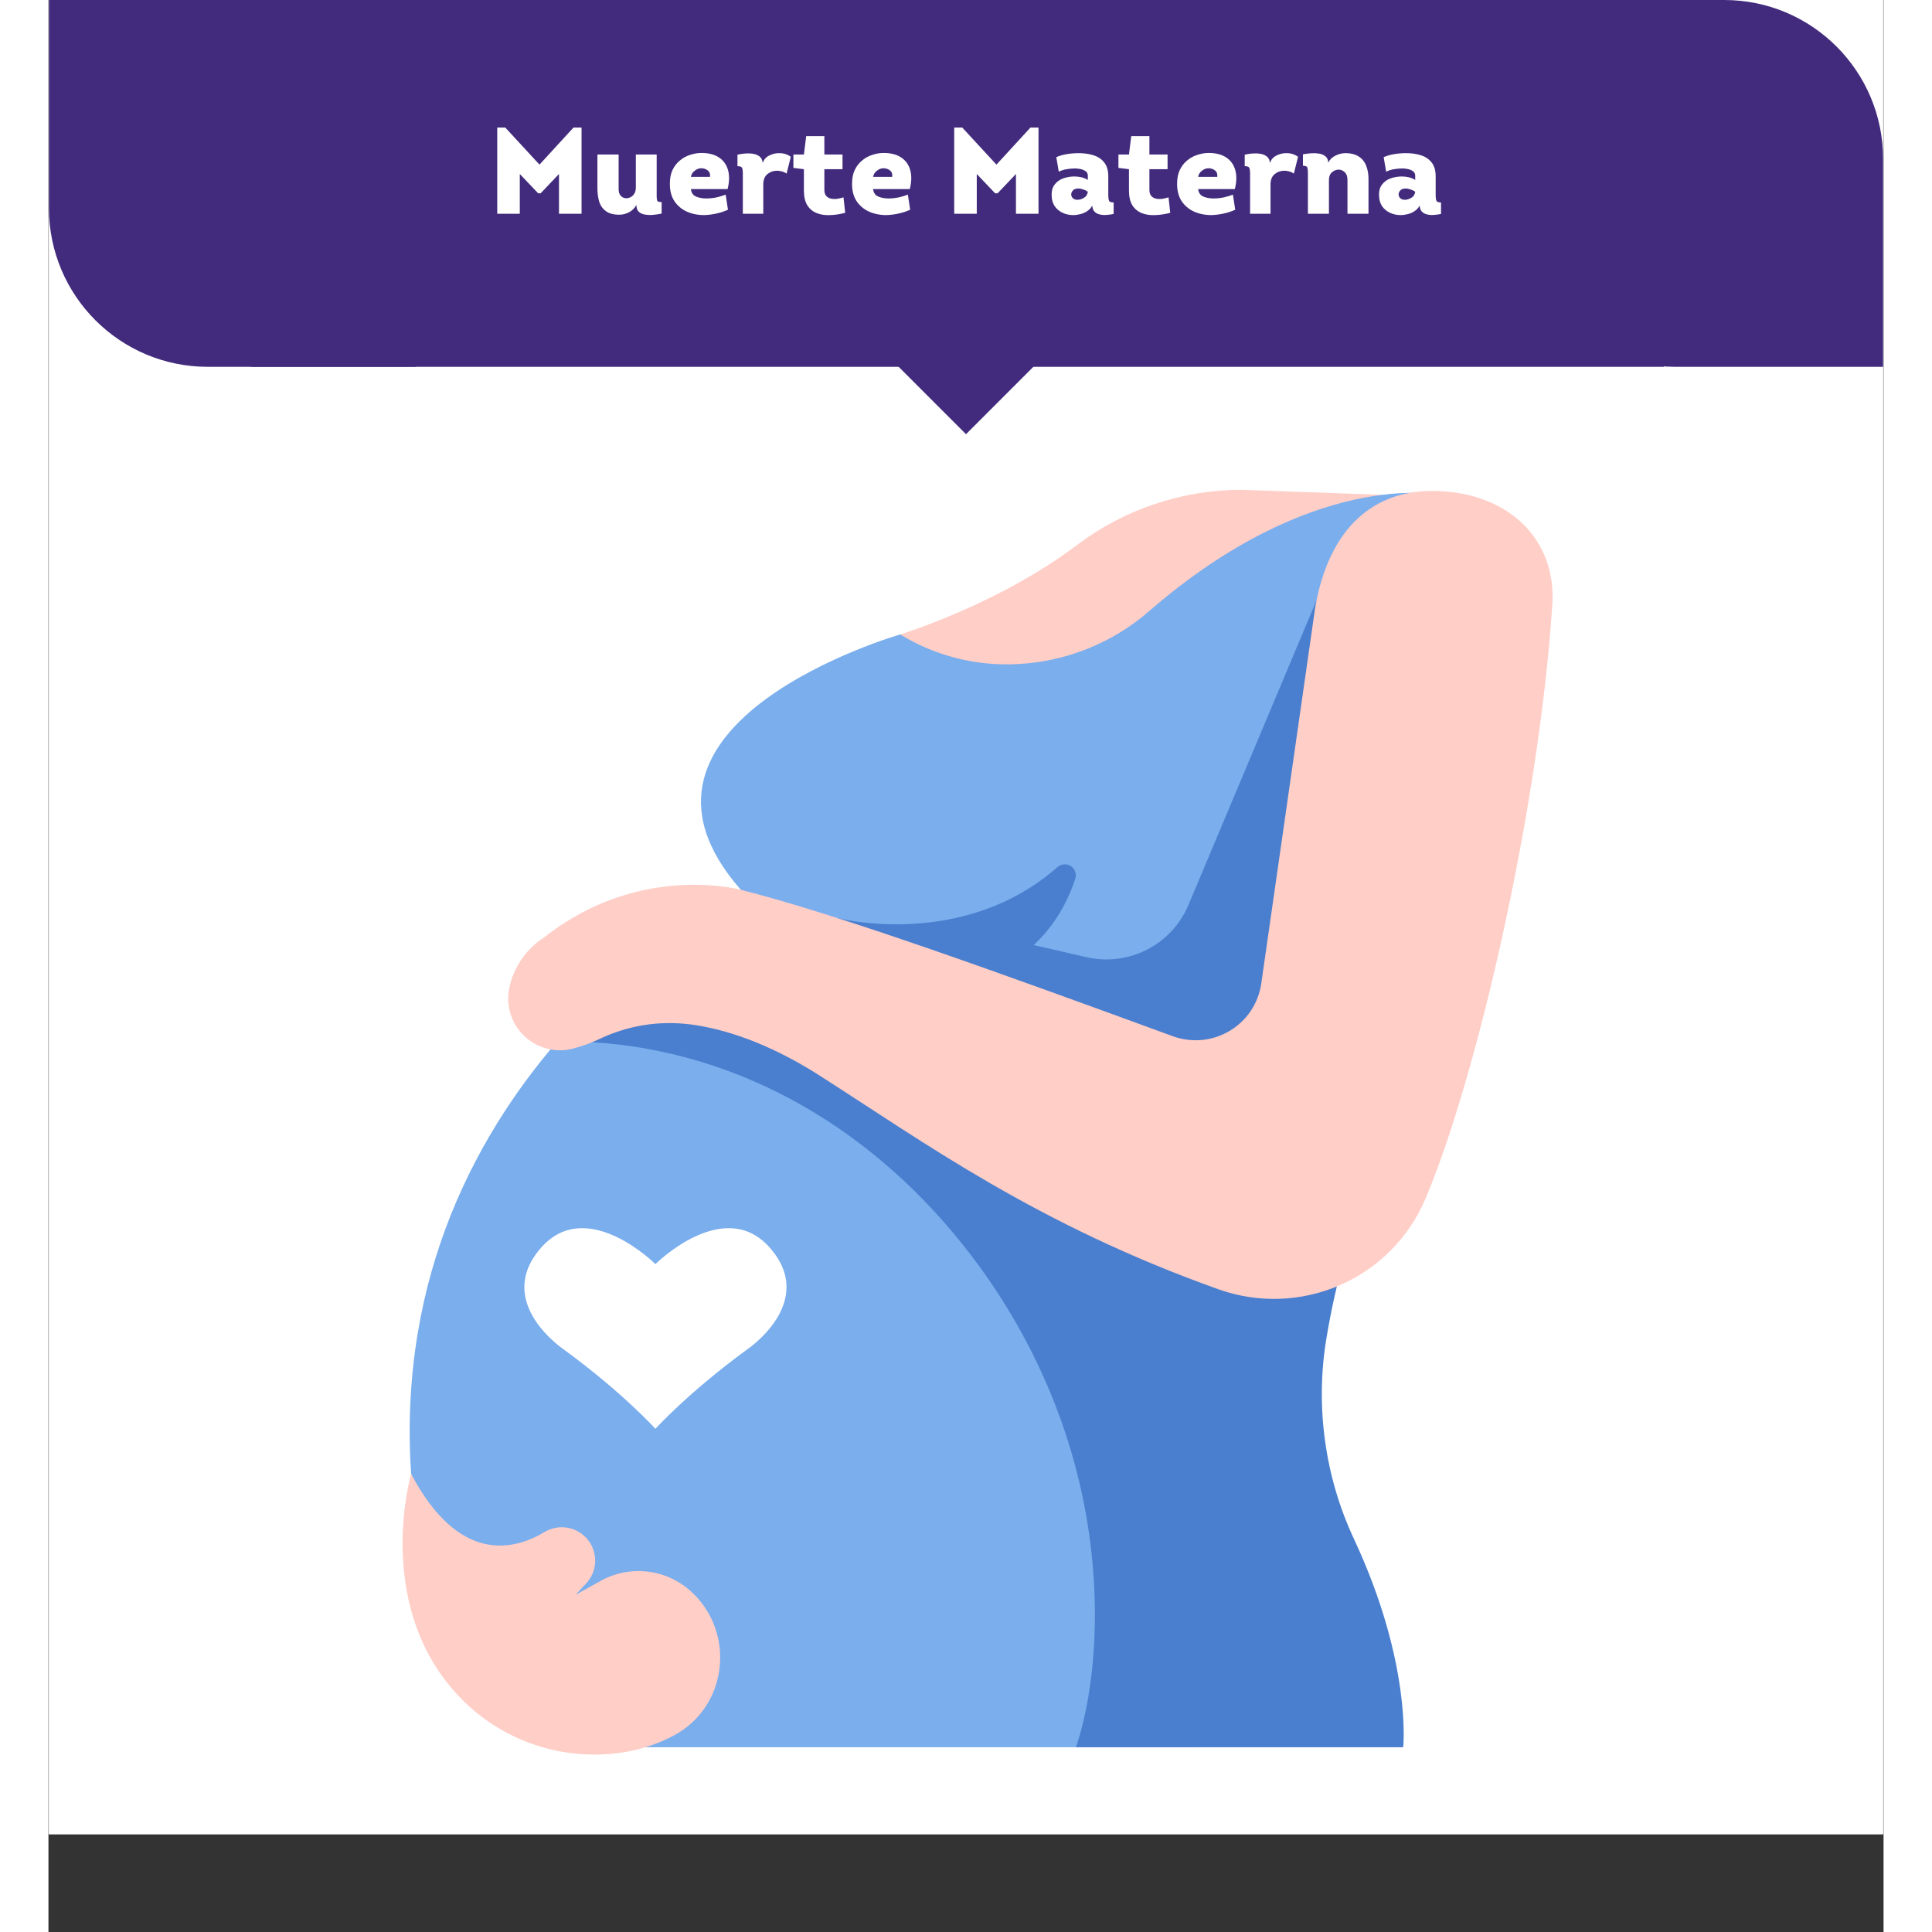 <svg xmlns="http://www.w3.org/2000/svg" xmlns:xlink="http://www.w3.org/1999/xlink" width="200" zoomAndPan="magnify" viewBox="0 0 150 157.92" height="200" preserveAspectRatio="xMidYMid meet" version="1.0"><rect x="0" y="0" width="150" height="157.92" fill="#333333" stroke="none"/><defs><g/><clipPath id="c1ea88f048"><path d="M 0.039 0 L 149.961 0 L 149.961 149.926 L 0.039 149.926 Z M 0.039 0 " clip-rule="nonzero"/></clipPath><clipPath id="51dabf7070"><path d="M 0.039 0 L 30.027 0 L 30.027 29.988 L 0.039 29.988 Z M 0.039 0 " clip-rule="nonzero"/></clipPath><clipPath id="5596868c74"><path d="M 119.977 0 L 149.961 0 L 149.961 29.988 L 119.977 29.988 Z M 119.977 0 " clip-rule="nonzero"/></clipPath><clipPath id="34cf412dc8"><path d="M 16.547 0 L 132.07 0 L 132.07 29.984 L 16.547 29.984 Z M 16.547 0 " clip-rule="nonzero"/></clipPath><clipPath id="9a187978d4"><path d="M 69.379 13.004 L 80.621 13.004 L 80.621 35.492 L 69.379 35.492 Z M 69.379 13.004 " clip-rule="nonzero"/></clipPath><clipPath id="0056bd0fdf"><path d="M 80.621 29.867 L 80.621 13.004 L 69.379 13.004 L 69.379 29.867 L 75 35.492 Z M 80.621 29.867 " clip-rule="nonzero"/></clipPath></defs><g clip-path="url(#c1ea88f048)"><path fill="#ffffff" d="M 0.039 0 L 149.961 0 L 149.961 149.926 L 0.039 149.926 Z M 0.039 0 " fill-opacity="1" fill-rule="nonzero"/><path fill="#ffffff" d="M 0.039 0 L 149.961 0 L 149.961 149.926 L 0.039 149.926 Z M 0.039 0 " fill-opacity="1" fill-rule="nonzero"/></g><g clip-path="url(#51dabf7070)"><path fill="#422b7c" d="M 30.023 12.984 L 30.023 29.984 L 13.023 29.984 C 5.852 29.984 0.039 24.172 0.039 17 L 0.039 0 L 17.035 0 C 24.211 0 30.023 5.816 30.023 12.984 " fill-opacity="1" fill-rule="nonzero"/></g><g clip-path="url(#5596868c74)"><path fill="#422b7c" d="M 149.961 12.984 L 149.961 29.984 L 132.965 29.984 C 125.793 29.984 119.977 24.172 119.977 17 L 119.977 0 L 136.977 0 C 144.148 0 149.961 5.816 149.961 12.984 " fill-opacity="1" fill-rule="nonzero"/></g><g clip-path="url(#34cf412dc8)"><path fill="#422b7c" d="M 16.547 0 L 132.035 0 L 132.035 29.984 L 16.547 29.984 Z M 16.547 0 " fill-opacity="1" fill-rule="nonzero"/></g><g clip-path="url(#9a187978d4)"><g clip-path="url(#0056bd0fdf)"><path fill="#422b7c" d="M 80.621 13.004 L 80.621 35.492 L 69.379 35.492 L 69.379 13.004 Z M 80.621 13.004 " fill-opacity="1" fill-rule="nonzero"/></g></g><path fill="#ffcec7" d="M 69.621 51.859 C 69.621 51.859 77.66 49.41 84.086 44.539 C 86.027 43.074 88.156 41.957 90.465 41.188 C 92.777 40.414 95.152 40.031 97.586 40.039 L 113.449 40.605 L 113.531 64.551 C 113.531 64.551 78.832 68.621 69.621 51.859 Z M 69.621 51.859 " fill-opacity="1" fill-rule="nonzero"/><path fill="#7aaeed" d="M 113.508 40.426 C 113.508 40.426 103.34 38.371 90.016 49.914 C 88.512 51.23 86.832 52.262 84.977 53.012 C 83.121 53.758 81.195 54.184 79.199 54.281 C 77.516 54.371 75.859 54.207 74.227 53.797 C 72.594 53.383 71.059 52.738 69.621 51.859 C 69.621 51.859 44.59 59.059 56.594 72.73 C 56.594 72.73 27.469 87.691 29.645 120.477 C 31.965 130.465 38.258 137.602 47.223 142.82 L 93.773 142.82 C 100.77 133.25 107.094 84.238 113.508 40.426 Z M 113.508 40.426 " fill-opacity="1" fill-rule="nonzero"/><path fill="#ffcec7" d="M 29.645 120.477 C 29.645 120.477 26.648 130.73 33.074 138.129 C 33.926 139.117 34.887 139.98 35.961 140.723 C 37.035 141.461 38.184 142.055 39.41 142.5 C 40.641 142.949 41.902 143.23 43.203 143.352 C 44.504 143.473 45.797 143.43 47.086 143.219 C 48.512 142.984 49.863 142.527 51.141 141.848 C 55.516 139.488 56.203 133.492 52.559 130.113 C 52.066 129.66 51.516 129.289 50.902 129.008 C 50.293 128.723 49.652 128.543 48.984 128.461 C 48.316 128.383 47.652 128.406 46.992 128.539 C 46.332 128.668 45.707 128.898 45.121 129.227 L 43.082 130.363 L 43.961 129.418 C 44.18 129.18 44.352 128.914 44.477 128.621 C 44.602 128.324 44.672 128.016 44.688 127.695 C 44.703 127.371 44.66 127.059 44.566 126.754 C 44.469 126.445 44.324 126.164 44.129 125.91 C 43.926 125.641 43.68 125.418 43.395 125.242 C 43.109 125.066 42.801 124.945 42.469 124.883 C 42.137 124.82 41.809 124.816 41.477 124.879 C 41.145 124.938 40.836 125.055 40.547 125.227 C 38.055 126.727 33.559 127.867 29.645 120.477 Z M 29.645 120.477 " fill-opacity="1" fill-rule="nonzero"/><path fill="#ffffff" d="M 58.969 101.992 C 55.227 97.727 49.613 103.328 49.613 103.328 C 49.613 103.328 44.004 97.727 40.262 101.992 C 36.32 106.484 42.188 110.352 42.188 110.352 C 46.961 113.848 49.613 116.789 49.613 116.789 C 49.613 116.789 52.27 113.848 57.043 110.352 C 57.043 110.352 62.906 106.484 58.969 101.992 Z M 58.969 101.992 " fill-opacity="1" fill-rule="nonzero"/><path fill="#497fce" d="M 64.496 75.043 C 64.496 75.043 74.715 77.707 82.488 70.867 C 82.641 70.738 82.816 70.664 83.02 70.652 C 83.219 70.641 83.406 70.688 83.574 70.797 C 83.742 70.91 83.859 71.059 83.926 71.25 C 83.992 71.438 83.996 71.629 83.934 71.82 C 83.047 74.555 80.879 78.379 75.594 80.082 Z M 64.496 75.043 " fill-opacity="1" fill-rule="nonzero"/><path fill="#497fce" d="M 110.738 142.82 C 110.738 142.82 111.465 135.98 106.715 125.801 C 105.52 123.242 104.73 120.562 104.348 117.766 C 103.961 114.969 104 112.176 104.461 109.387 C 105.215 104.828 106.461 100.406 108.199 96.125 L 103.715 95.207 L 79.105 88.832 L 52.777 79.609 C 52.777 79.609 46.492 79.641 44.445 85.188 C 56.695 85.945 67.66 92.414 75.457 102.66 C 81.055 110.012 84.562 118.754 85.359 127.949 C 86.164 137.203 83.98 142.82 83.98 142.82 Z M 110.738 142.82 " fill-opacity="1" fill-rule="nonzero"/><path fill="#497fce" d="M 103.652 49.07 L 93.184 73.973 C 93.02 74.363 92.82 74.738 92.59 75.094 C 92.359 75.453 92.102 75.785 91.812 76.098 C 91.523 76.41 91.211 76.691 90.871 76.949 C 90.531 77.207 90.172 77.43 89.793 77.625 C 89.414 77.816 89.023 77.977 88.617 78.102 C 88.211 78.227 87.797 78.316 87.375 78.367 C 86.953 78.422 86.527 78.438 86.102 78.414 C 85.68 78.395 85.258 78.336 84.844 78.238 L 76.992 76.438 L 72.949 79.609 L 101.262 93.254 L 110.781 59.254 Z M 103.652 49.07 " fill-opacity="1" fill-rule="nonzero"/><path fill="#ffcec7" d="M 122.926 49.379 C 123.258 44.18 119.461 40.332 113.531 40.133 C 108.312 39.961 104.695 43.164 103.551 49.598 L 99.125 80.461 C 99.062 80.852 98.961 81.227 98.816 81.594 C 98.672 81.961 98.488 82.309 98.27 82.637 C 98.051 82.965 97.797 83.266 97.508 83.535 C 97.223 83.809 96.91 84.047 96.574 84.25 C 96.234 84.453 95.879 84.617 95.504 84.746 C 95.129 84.871 94.746 84.957 94.355 85 C 93.961 85.039 93.566 85.039 93.176 84.996 C 92.781 84.953 92.398 84.867 92.023 84.742 C 78.254 79.703 64.715 74.785 56.594 72.73 C 56.594 72.73 48.32 70.465 40.531 76.613 C 39.797 77.082 39.184 77.672 38.688 78.383 C 38.195 79.098 37.855 79.875 37.672 80.727 C 37.598 81.078 37.566 81.438 37.582 81.797 C 37.598 82.16 37.656 82.512 37.762 82.859 C 37.871 83.203 38.016 83.531 38.207 83.84 C 38.398 84.148 38.625 84.426 38.887 84.676 C 39.148 84.926 39.438 85.141 39.754 85.316 C 40.074 85.492 40.406 85.625 40.758 85.715 C 41.109 85.805 41.465 85.852 41.828 85.848 C 42.191 85.848 42.547 85.801 42.898 85.707 C 43.617 85.52 44.309 85.27 44.98 84.953 C 47.355 83.82 49.848 83.414 52.461 83.73 C 55.207 84.094 58.801 85.207 63.082 87.945 C 71.5 93.324 80.773 100.09 95.652 105.391 C 96.453 105.676 97.273 105.883 98.113 106.012 C 98.949 106.145 99.793 106.191 100.645 106.164 C 101.492 106.133 102.332 106.027 103.16 105.836 C 103.984 105.648 104.789 105.387 105.566 105.047 C 106.344 104.707 107.082 104.297 107.785 103.816 C 108.484 103.34 109.133 102.797 109.73 102.195 C 110.328 101.594 110.863 100.941 111.336 100.238 C 111.809 99.535 112.211 98.793 112.543 98.012 C 116.727 88.18 121.855 66.008 122.926 49.379 Z M 122.926 49.379 " fill-opacity="1" fill-rule="nonzero"/><g fill="#ffffff" fill-opacity="1"><g transform="translate(35.934, 17.472)"><g><path d="M 6.984 -7.047 L 7.641 -7.047 L 7.641 0 L 5.797 0 L 5.797 -3.25 L 4.297 -1.672 L 4.094 -1.672 L 2.594 -3.25 L 2.594 0 L 0.75 0 L 0.75 -7.047 L 1.406 -7.047 L 4.203 -4.016 Z M 6.984 -7.047 "/></g></g></g><g fill="#ffffff" fill-opacity="1"><g transform="translate(44.325, 17.472)"><g><path d="M 5.391 -4.844 L 5.391 -1.422 C 5.391 -1.266 5.406 -1.145 5.438 -1.062 C 5.477 -0.988 5.598 -0.953 5.797 -0.953 L 5.797 -0.016 C 5.641 0.023 5.441 0.055 5.203 0.078 C 4.973 0.109 4.742 0.109 4.516 0.078 C 4.285 0.055 4.098 -0.016 3.953 -0.141 C 3.805 -0.266 3.734 -0.457 3.734 -0.719 C 3.598 -0.469 3.398 -0.27 3.141 -0.125 C 2.879 0.008 2.613 0.078 2.344 0.078 C 1.863 0.078 1.492 -0.02 1.234 -0.219 C 0.973 -0.414 0.789 -0.676 0.688 -1 C 0.594 -1.332 0.547 -1.695 0.547 -2.094 L 0.547 -4.844 L 2.281 -4.844 L 2.281 -2.094 C 2.27 -1.812 2.328 -1.602 2.453 -1.469 C 2.586 -1.332 2.738 -1.266 2.906 -1.266 C 3.113 -1.266 3.297 -1.344 3.453 -1.5 C 3.609 -1.656 3.688 -1.863 3.688 -2.125 L 3.688 -4.844 Z M 5.391 -4.844 "/></g></g></g><g fill="#ffffff" fill-opacity="1"><g transform="translate(50.465, 17.472)"><g><path d="M 2.906 -4.969 C 3.52 -4.969 4.008 -4.836 4.375 -4.578 C 4.738 -4.328 4.977 -3.977 5.094 -3.531 C 5.207 -3.094 5.191 -2.586 5.047 -2.016 L 2.047 -2.016 C 2.086 -1.711 2.227 -1.508 2.469 -1.406 C 2.719 -1.301 3 -1.25 3.312 -1.25 C 3.594 -1.25 3.879 -1.281 4.172 -1.344 C 4.461 -1.414 4.703 -1.488 4.891 -1.562 L 5.078 -0.328 C 4.773 -0.191 4.457 -0.086 4.125 -0.016 C 3.801 0.055 3.473 0.098 3.141 0.109 C 2.598 0.109 2.113 0.008 1.688 -0.188 C 1.27 -0.383 0.938 -0.672 0.688 -1.047 C 0.445 -1.43 0.328 -1.895 0.328 -2.438 C 0.328 -2.883 0.398 -3.266 0.547 -3.578 C 0.703 -3.898 0.906 -4.16 1.156 -4.359 C 1.406 -4.566 1.68 -4.719 1.984 -4.812 C 2.285 -4.914 2.594 -4.969 2.906 -4.969 Z M 3.609 -3.016 C 3.641 -3.242 3.582 -3.414 3.438 -3.531 C 3.289 -3.656 3.109 -3.719 2.891 -3.719 C 2.703 -3.719 2.523 -3.648 2.359 -3.516 C 2.191 -3.391 2.086 -3.223 2.047 -3.016 Z M 3.609 -3.016 "/></g></g></g><g fill="#ffffff" fill-opacity="1"><g transform="translate(55.992, 17.472)"><g><path d="M 2.391 -4.156 C 2.484 -4.426 2.656 -4.625 2.906 -4.75 C 3.156 -4.883 3.422 -4.953 3.703 -4.953 C 4.078 -4.961 4.406 -4.863 4.688 -4.656 L 4.344 -3.281 C 4.207 -3.375 4.066 -3.438 3.922 -3.469 C 3.773 -3.508 3.633 -3.523 3.5 -3.516 C 3.219 -3.504 2.969 -3.406 2.75 -3.219 C 2.539 -3.031 2.438 -2.754 2.438 -2.391 L 2.438 0 L 0.766 0 L 0.766 -3.328 C 0.766 -3.516 0.742 -3.656 0.703 -3.75 C 0.66 -3.844 0.535 -3.891 0.328 -3.891 L 0.328 -4.828 C 0.492 -4.867 0.688 -4.898 0.906 -4.922 C 1.133 -4.941 1.359 -4.938 1.578 -4.906 C 1.797 -4.875 1.977 -4.801 2.125 -4.688 C 2.281 -4.57 2.367 -4.395 2.391 -4.156 Z M 2.391 -4.156 "/></g></g></g><g fill="#ffffff" fill-opacity="1"><g transform="translate(60.735, 17.472)"><g><path d="M 2.688 -4.844 L 4.172 -4.844 L 4.172 -3.641 L 2.688 -3.641 L 2.688 -1.953 C 2.688 -1.734 2.738 -1.566 2.844 -1.453 C 2.945 -1.336 3.078 -1.266 3.234 -1.234 C 3.391 -1.203 3.555 -1.195 3.734 -1.219 C 3.922 -1.25 4.094 -1.289 4.25 -1.344 L 4.391 -0.078 C 3.973 0.035 3.562 0.098 3.156 0.109 C 2.758 0.129 2.398 0.078 2.078 -0.047 C 1.754 -0.172 1.492 -0.383 1.297 -0.688 C 1.109 -0.988 1.016 -1.395 1.016 -1.906 L 1.016 -3.641 L 0.156 -3.75 L 0.156 -4.844 L 1.016 -4.844 L 1.203 -6.344 L 2.688 -6.344 Z M 2.688 -4.844 "/></g></g></g><g fill="#ffffff" fill-opacity="1"><g transform="translate(65.358, 17.472)"><g><path d="M 2.906 -4.969 C 3.52 -4.969 4.008 -4.836 4.375 -4.578 C 4.738 -4.328 4.977 -3.977 5.094 -3.531 C 5.207 -3.094 5.191 -2.586 5.047 -2.016 L 2.047 -2.016 C 2.086 -1.711 2.227 -1.508 2.469 -1.406 C 2.719 -1.301 3 -1.25 3.312 -1.25 C 3.594 -1.25 3.879 -1.281 4.172 -1.344 C 4.461 -1.414 4.703 -1.488 4.891 -1.562 L 5.078 -0.328 C 4.773 -0.191 4.457 -0.086 4.125 -0.016 C 3.801 0.055 3.473 0.098 3.141 0.109 C 2.598 0.109 2.113 0.008 1.688 -0.188 C 1.27 -0.383 0.938 -0.672 0.688 -1.047 C 0.445 -1.43 0.328 -1.895 0.328 -2.438 C 0.328 -2.883 0.398 -3.266 0.547 -3.578 C 0.703 -3.898 0.906 -4.16 1.156 -4.359 C 1.406 -4.566 1.68 -4.719 1.984 -4.812 C 2.285 -4.914 2.594 -4.969 2.906 -4.969 Z M 3.609 -3.016 C 3.641 -3.242 3.582 -3.414 3.438 -3.531 C 3.289 -3.656 3.109 -3.719 2.891 -3.719 C 2.703 -3.719 2.523 -3.648 2.359 -3.516 C 2.191 -3.391 2.086 -3.223 2.047 -3.016 Z M 3.609 -3.016 "/></g></g></g><g fill="#ffffff" fill-opacity="1"><g transform="translate(70.884, 17.472)"><g/></g></g><g fill="#ffffff" fill-opacity="1"><g transform="translate(73.286, 17.472)"><g><path d="M 6.984 -7.047 L 7.641 -7.047 L 7.641 0 L 5.797 0 L 5.797 -3.25 L 4.297 -1.672 L 4.094 -1.672 L 2.594 -3.25 L 2.594 0 L 0.75 0 L 0.75 -7.047 L 1.406 -7.047 L 4.203 -4.016 Z M 6.984 -7.047 "/></g></g></g><g fill="#ffffff" fill-opacity="1"><g transform="translate(81.677, 17.472)"><g><path d="M 3.641 -0.672 C 3.547 -0.484 3.41 -0.332 3.234 -0.219 C 3.066 -0.102 2.879 -0.02 2.672 0.031 C 2.473 0.082 2.273 0.109 2.078 0.109 C 1.773 0.109 1.488 0.047 1.219 -0.078 C 0.957 -0.203 0.742 -0.379 0.578 -0.609 C 0.422 -0.848 0.336 -1.125 0.328 -1.438 C 0.305 -1.832 0.383 -2.145 0.562 -2.375 C 0.738 -2.613 0.973 -2.785 1.266 -2.891 C 1.555 -2.992 1.863 -3.047 2.188 -3.047 C 2.383 -3.047 2.57 -3.023 2.75 -2.984 C 2.938 -2.941 3.113 -2.867 3.281 -2.766 L 3.281 -3.109 C 3.281 -3.273 3.219 -3.398 3.094 -3.484 C 2.969 -3.566 2.828 -3.625 2.672 -3.656 C 2.516 -3.688 2.367 -3.703 2.234 -3.703 C 2.004 -3.703 1.773 -3.68 1.547 -3.641 C 1.328 -3.609 1.113 -3.539 0.906 -3.438 L 0.703 -4.625 C 0.953 -4.738 1.238 -4.82 1.562 -4.875 C 1.883 -4.926 2.211 -4.953 2.547 -4.953 C 2.984 -4.953 3.383 -4.895 3.75 -4.781 C 4.113 -4.664 4.406 -4.469 4.625 -4.188 C 4.844 -3.914 4.953 -3.539 4.953 -3.062 L 4.953 -1.484 C 4.953 -1.305 4.973 -1.164 5.016 -1.062 C 5.055 -0.969 5.18 -0.922 5.391 -0.922 L 5.391 0.016 C 5.211 0.055 5.023 0.082 4.828 0.094 C 4.641 0.113 4.457 0.102 4.281 0.062 C 4.113 0.031 3.969 -0.039 3.844 -0.156 C 3.727 -0.27 3.66 -0.441 3.641 -0.672 Z M 3.281 -1.797 C 3.176 -1.879 3.051 -1.941 2.906 -1.984 C 2.77 -2.035 2.633 -2.062 2.5 -2.062 C 2.312 -2.062 2.172 -2.016 2.078 -1.922 C 1.984 -1.828 1.93 -1.719 1.922 -1.594 C 1.922 -1.477 1.961 -1.375 2.047 -1.281 C 2.141 -1.188 2.27 -1.141 2.438 -1.141 C 2.602 -1.141 2.773 -1.191 2.953 -1.297 C 3.141 -1.398 3.25 -1.566 3.281 -1.797 Z M 3.281 -1.797 "/></g></g></g><g fill="#ffffff" fill-opacity="1"><g transform="translate(87.304, 17.472)"><g><path d="M 2.688 -4.844 L 4.172 -4.844 L 4.172 -3.641 L 2.688 -3.641 L 2.688 -1.953 C 2.688 -1.734 2.738 -1.566 2.844 -1.453 C 2.945 -1.336 3.078 -1.266 3.234 -1.234 C 3.391 -1.203 3.555 -1.195 3.734 -1.219 C 3.922 -1.25 4.094 -1.289 4.25 -1.344 L 4.391 -0.078 C 3.973 0.035 3.562 0.098 3.156 0.109 C 2.758 0.129 2.398 0.078 2.078 -0.047 C 1.754 -0.172 1.492 -0.383 1.297 -0.688 C 1.109 -0.988 1.016 -1.395 1.016 -1.906 L 1.016 -3.641 L 0.156 -3.75 L 0.156 -4.844 L 1.016 -4.844 L 1.203 -6.344 L 2.688 -6.344 Z M 2.688 -4.844 "/></g></g></g><g fill="#ffffff" fill-opacity="1"><g transform="translate(91.927, 17.472)"><g><path d="M 2.906 -4.969 C 3.52 -4.969 4.008 -4.836 4.375 -4.578 C 4.738 -4.328 4.977 -3.977 5.094 -3.531 C 5.207 -3.094 5.191 -2.586 5.047 -2.016 L 2.047 -2.016 C 2.086 -1.711 2.227 -1.508 2.469 -1.406 C 2.719 -1.301 3 -1.25 3.312 -1.25 C 3.594 -1.25 3.879 -1.281 4.172 -1.344 C 4.461 -1.414 4.703 -1.488 4.891 -1.562 L 5.078 -0.328 C 4.773 -0.191 4.457 -0.086 4.125 -0.016 C 3.801 0.055 3.473 0.098 3.141 0.109 C 2.598 0.109 2.113 0.008 1.688 -0.188 C 1.27 -0.383 0.938 -0.672 0.688 -1.047 C 0.445 -1.43 0.328 -1.895 0.328 -2.438 C 0.328 -2.883 0.398 -3.266 0.547 -3.578 C 0.703 -3.898 0.906 -4.16 1.156 -4.359 C 1.406 -4.566 1.68 -4.719 1.984 -4.812 C 2.285 -4.914 2.594 -4.969 2.906 -4.969 Z M 3.609 -3.016 C 3.641 -3.242 3.582 -3.414 3.438 -3.531 C 3.289 -3.656 3.109 -3.719 2.891 -3.719 C 2.703 -3.719 2.523 -3.648 2.359 -3.516 C 2.191 -3.391 2.086 -3.223 2.047 -3.016 Z M 3.609 -3.016 "/></g></g></g><g fill="#ffffff" fill-opacity="1"><g transform="translate(97.454, 17.472)"><g><path d="M 2.391 -4.156 C 2.484 -4.426 2.656 -4.625 2.906 -4.75 C 3.156 -4.883 3.422 -4.953 3.703 -4.953 C 4.078 -4.961 4.406 -4.863 4.688 -4.656 L 4.344 -3.281 C 4.207 -3.375 4.066 -3.438 3.922 -3.469 C 3.773 -3.508 3.633 -3.523 3.5 -3.516 C 3.219 -3.504 2.969 -3.406 2.75 -3.219 C 2.539 -3.031 2.438 -2.754 2.438 -2.391 L 2.438 0 L 0.766 0 L 0.766 -3.328 C 0.766 -3.516 0.742 -3.656 0.703 -3.75 C 0.66 -3.844 0.535 -3.891 0.328 -3.891 L 0.328 -4.828 C 0.492 -4.867 0.688 -4.898 0.906 -4.922 C 1.133 -4.941 1.359 -4.938 1.578 -4.906 C 1.797 -4.875 1.977 -4.801 2.125 -4.688 C 2.281 -4.57 2.367 -4.395 2.391 -4.156 Z M 2.391 -4.156 "/></g></g></g><g fill="#ffffff" fill-opacity="1"><g transform="translate(102.197, 17.472)"><g><path d="M 3.984 0 L 3.984 -2.766 C 3.984 -3.047 3.91 -3.254 3.766 -3.391 C 3.629 -3.523 3.469 -3.598 3.281 -3.609 C 3.07 -3.609 2.883 -3.535 2.719 -3.391 C 2.551 -3.254 2.469 -3.039 2.469 -2.75 L 2.469 0 L 0.75 0 L 0.75 -3.359 C 0.75 -3.547 0.734 -3.688 0.703 -3.781 C 0.672 -3.875 0.551 -3.922 0.344 -3.922 L 0.344 -4.859 C 0.508 -4.891 0.707 -4.914 0.938 -4.938 C 1.164 -4.957 1.391 -4.953 1.609 -4.922 C 1.836 -4.898 2.023 -4.828 2.172 -4.703 C 2.328 -4.586 2.406 -4.41 2.406 -4.172 C 2.539 -4.43 2.738 -4.625 3 -4.75 C 3.258 -4.883 3.531 -4.953 3.812 -4.953 C 4.281 -4.953 4.656 -4.852 4.938 -4.656 C 5.219 -4.469 5.414 -4.207 5.531 -3.875 C 5.656 -3.551 5.711 -3.18 5.703 -2.766 L 5.703 0 Z M 3.984 0 "/></g></g></g><g fill="#ffffff" fill-opacity="1"><g transform="translate(108.437, 17.472)"><g><path d="M 3.641 -0.672 C 3.547 -0.484 3.41 -0.332 3.234 -0.219 C 3.066 -0.102 2.879 -0.02 2.672 0.031 C 2.473 0.082 2.273 0.109 2.078 0.109 C 1.773 0.109 1.488 0.047 1.219 -0.078 C 0.957 -0.203 0.742 -0.379 0.578 -0.609 C 0.422 -0.848 0.336 -1.125 0.328 -1.438 C 0.305 -1.832 0.383 -2.145 0.562 -2.375 C 0.738 -2.613 0.973 -2.785 1.266 -2.891 C 1.555 -2.992 1.863 -3.047 2.188 -3.047 C 2.383 -3.047 2.57 -3.023 2.75 -2.984 C 2.938 -2.941 3.113 -2.867 3.281 -2.766 L 3.281 -3.109 C 3.281 -3.273 3.219 -3.398 3.094 -3.484 C 2.969 -3.566 2.828 -3.625 2.672 -3.656 C 2.516 -3.688 2.367 -3.703 2.234 -3.703 C 2.004 -3.703 1.773 -3.68 1.547 -3.641 C 1.328 -3.609 1.113 -3.539 0.906 -3.438 L 0.703 -4.625 C 0.953 -4.738 1.238 -4.82 1.562 -4.875 C 1.883 -4.926 2.211 -4.953 2.547 -4.953 C 2.984 -4.953 3.383 -4.895 3.75 -4.781 C 4.113 -4.664 4.406 -4.469 4.625 -4.188 C 4.844 -3.914 4.953 -3.539 4.953 -3.062 L 4.953 -1.484 C 4.953 -1.305 4.973 -1.164 5.016 -1.062 C 5.055 -0.969 5.18 -0.922 5.391 -0.922 L 5.391 0.016 C 5.211 0.055 5.023 0.082 4.828 0.094 C 4.641 0.113 4.457 0.102 4.281 0.062 C 4.113 0.031 3.969 -0.039 3.844 -0.156 C 3.727 -0.27 3.66 -0.441 3.641 -0.672 Z M 3.281 -1.797 C 3.176 -1.879 3.051 -1.941 2.906 -1.984 C 2.77 -2.035 2.633 -2.062 2.5 -2.062 C 2.312 -2.062 2.172 -2.016 2.078 -1.922 C 1.984 -1.828 1.93 -1.719 1.922 -1.594 C 1.922 -1.477 1.961 -1.375 2.047 -1.281 C 2.141 -1.188 2.27 -1.141 2.438 -1.141 C 2.602 -1.141 2.773 -1.191 2.953 -1.297 C 3.141 -1.398 3.25 -1.566 3.281 -1.797 Z M 3.281 -1.797 "/></g></g></g></svg>
